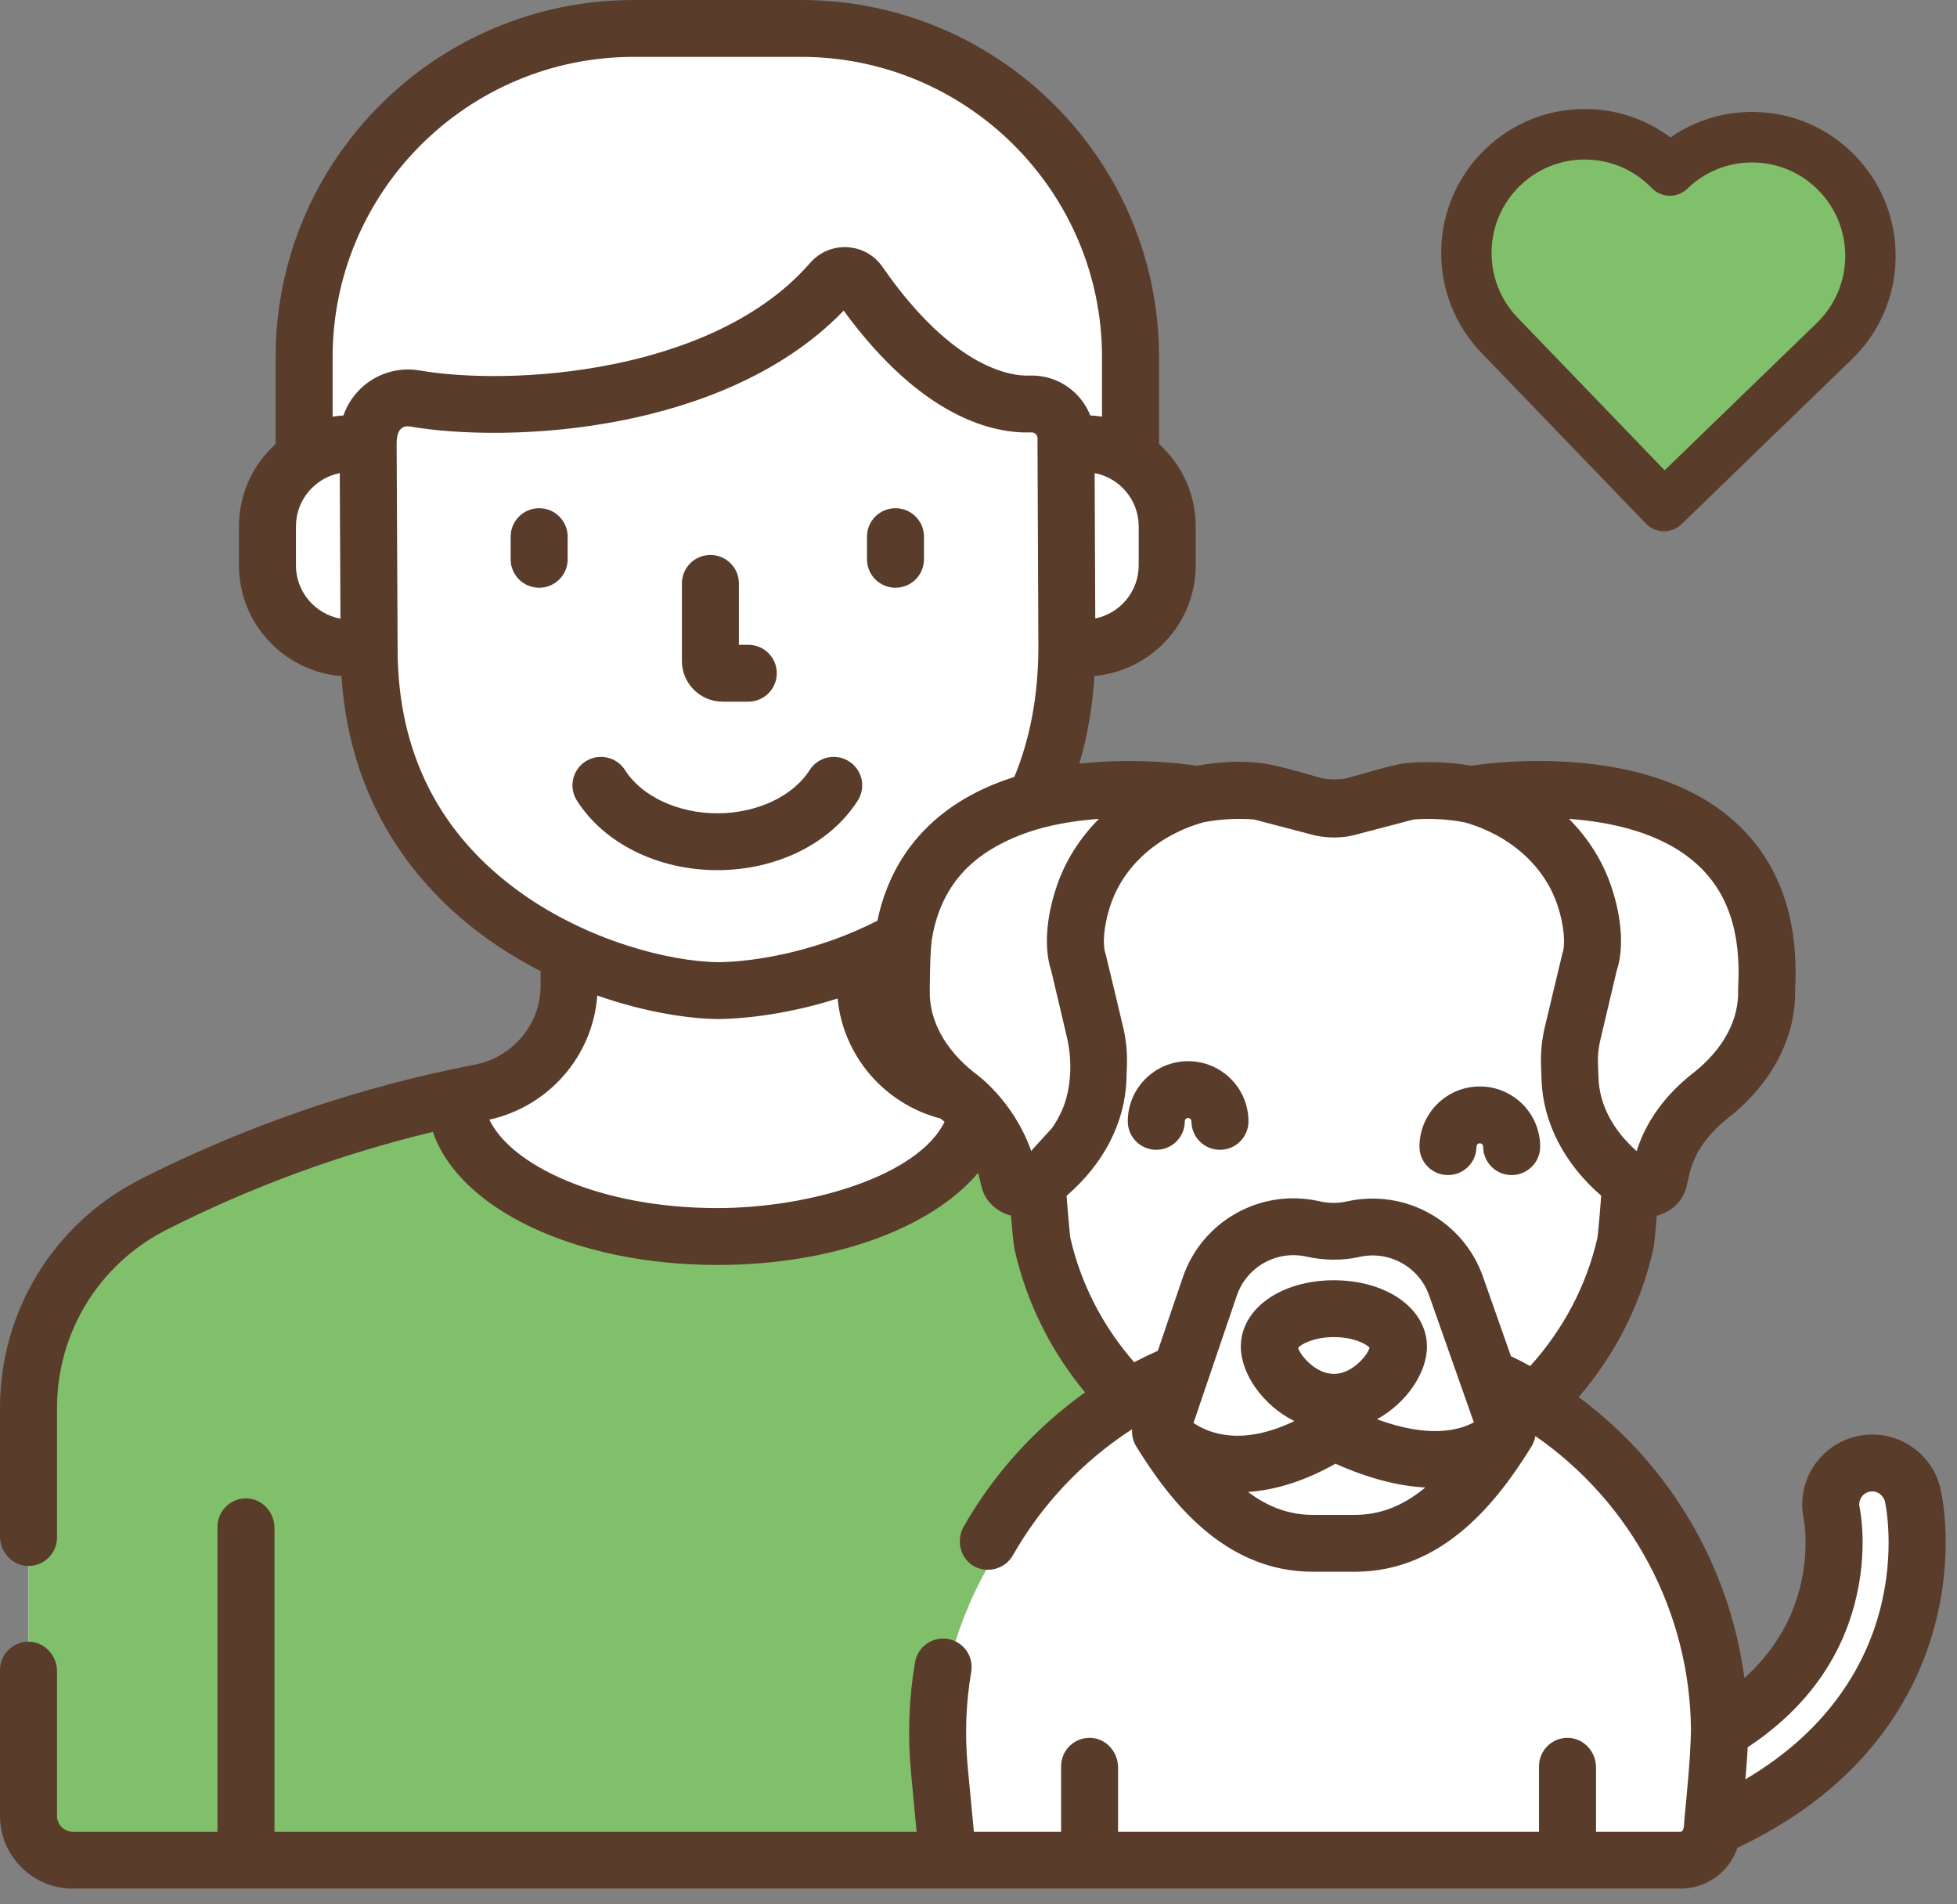 <svg width="111" height="108" viewBox="0 0 111 108" fill="none" xmlns="http://www.w3.org/2000/svg">
<rect x="0" y="0" width="111" height="108" fill="#808080" stroke="none"/>
<path d="M95.991 17.963C99.168 15.043 99.252 10.221 96.179 7.193C96.165 7.179 96.15 7.166 96.136 7.152C98.783 5.942 102.058 6.412 104.214 8.536C106.904 11.187 106.83 15.409 104.049 17.965L104.042 17.971L93.978 27.22L90.089 23.387L95.984 17.97L95.991 17.963Z" fill="white"/>
<path d="M85.278 18.456C82.654 15.859 82.727 11.722 85.439 9.218C88.152 6.713 92.479 6.789 95.103 9.387C95.642 8.889 96.908 8.244 96.929 8.24C104.963 6.838 108.592 15.278 105.493 18.139L95.18 28.289L85.284 18.462L85.278 18.456Z" fill="#81C06B"/>
<path fill-rule="evenodd" clip-rule="evenodd" d="M93.354 29.693C93.628 29.977 93.991 30.123 94.356 30.13C94.722 30.136 95.09 30.003 95.374 29.728L105.026 20.386C105.03 20.382 105.034 20.378 105.037 20.375C106.597 18.865 107.479 16.831 107.517 14.652C107.555 12.472 106.744 10.408 105.233 8.84C103.723 7.272 101.693 6.388 99.519 6.35C97.792 6.32 96.138 6.826 94.746 7.795C93.39 6.778 91.754 6.214 90.027 6.184C87.853 6.146 85.794 6.959 84.229 8.474C82.665 9.988 81.782 12.022 81.745 14.202C81.707 16.379 82.516 18.44 84.023 20.008L84.034 20.019L93.354 29.693ZM104.66 14.602C104.635 16.016 104.062 17.336 103.047 18.319C103.043 18.323 103.039 18.326 103.035 18.33L94.417 26.672L86.095 18.034L86.084 18.023C85.104 17.005 84.578 15.666 84.602 14.252C84.627 12.837 85.2 11.517 86.215 10.534C87.23 9.552 88.567 9.024 89.978 9.049C91.389 9.073 92.706 9.647 93.686 10.665C93.949 10.938 94.31 11.095 94.689 11.102C95.068 11.108 95.434 10.964 95.707 10.7C96.722 9.717 98.058 9.19 99.469 9.214C100.88 9.239 102.197 9.813 103.178 10.83C104.158 11.848 104.684 13.187 104.66 14.602Z" fill="#5A3C2B"/>
<path fill-rule="evenodd" clip-rule="evenodd" d="M72.643 69.731C66.729 66.737 60.5 64.626 54.139 63.394C51.218 62.83 49.093 60.305 49.093 57.337V47.736H32.282V57.337C32.282 60.305 30.158 62.83 27.237 63.394C20.876 64.625 14.645 66.737 8.733 69.731C4.368 71.942 1.618 76.409 1.618 81.291V104.412C1.618 105.802 2.749 106.929 4.141 106.929H79.757V81.291C79.757 76.409 77.007 71.942 72.643 69.731Z" fill="white"/>
<path fill-rule="evenodd" clip-rule="evenodd" d="M72.643 69.731C66.729 66.737 60.5 64.626 54.139 63.394C51.218 62.83 49.093 60.305 49.093 57.337V47.736H38.394V64.408C38.394 67.375 40.518 69.9 43.439 70.466C49.8 71.696 56.031 73.808 61.943 76.802C66.308 79.012 69.058 83.48 69.058 88.361V106.929H79.757V81.291C79.757 76.409 77.007 71.942 72.643 69.731Z" fill="white"/>
<path fill-rule="evenodd" clip-rule="evenodd" d="M72.643 69.731C67.159 66.955 61.402 64.939 55.521 63.678C55.521 63.696 55.524 63.713 55.524 63.732C55.524 68.055 48.882 71.559 40.688 71.559C32.495 71.559 25.852 68.055 25.852 63.732C25.852 63.714 25.854 63.696 25.854 63.678C19.973 64.938 14.217 66.955 8.732 69.731C4.368 71.942 1.618 76.409 1.618 81.292V104.413C1.618 105.803 2.749 106.929 4.141 106.929H79.757V81.292C79.757 76.409 77.007 71.942 72.643 69.731Z" fill="#81C06B"/>
<path fill-rule="evenodd" clip-rule="evenodd" d="M79.757 106.929V81.292C79.757 76.409 77.007 71.942 72.643 69.731C67.159 66.955 61.402 64.939 55.521 63.678C55.521 63.696 55.524 63.713 55.524 63.732C55.524 67.054 51.598 69.891 46.062 71.027C51.512 72.298 56.846 74.221 61.943 76.802C66.308 79.012 69.058 83.48 69.058 88.362V106.929H79.757Z" fill="#81C06B"/>
<path fill-rule="evenodd" clip-rule="evenodd" d="M45.431 3.046H35.944C25.621 3.046 17.251 11.393 17.251 21.691V33.17H64.123V21.691C64.124 11.393 55.756 3.046 45.431 3.046Z" fill="white"/>
<path fill-rule="evenodd" clip-rule="evenodd" d="M45.431 3.046H35.944C35.741 3.046 35.54 3.054 35.337 3.061C45.381 3.381 53.425 11.597 53.425 21.691V33.17H64.124V21.691C64.124 11.393 55.756 3.046 45.431 3.046Z" fill="white"/>
<path fill-rule="evenodd" clip-rule="evenodd" d="M22.921 26.597H19.865C17.271 26.597 15.172 28.695 15.172 31.281V33.497C15.172 36.084 17.271 38.181 19.865 38.181H22.921V26.597Z" fill="white"/>
<path fill-rule="evenodd" clip-rule="evenodd" d="M58.454 26.597H61.511C64.104 26.597 66.204 28.695 66.204 31.281V33.497C66.204 36.084 64.104 38.181 61.511 38.181H58.454V26.597Z" fill="white"/>
<path fill-rule="evenodd" clip-rule="evenodd" d="M23.536 24.033C22.145 23.793 20.875 24.87 20.881 26.279L20.937 38.231C20.937 52.914 34.892 57.565 40.793 57.615C46.693 57.524 60.515 53.689 60.515 38.095L60.465 26.276C60.46 25.175 59.54 24.304 58.438 24.346C54.11 24.509 50.272 19.717 48.722 17.482C48.354 16.951 47.59 16.92 47.167 17.408C41.149 24.329 28.934 24.965 23.536 24.033Z" fill="white"/>
<path fill-rule="evenodd" clip-rule="evenodd" d="M60.465 26.275C60.46 25.174 59.54 24.303 58.438 24.345C54.895 24.479 51.682 21.293 49.782 18.907L49.829 38.094C49.829 49.849 41.978 54.921 35.583 56.746C37.575 57.336 39.406 57.603 40.793 57.615C46.693 57.524 60.515 53.688 60.515 38.095L60.465 26.275Z" fill="white"/>
<path fill-rule="evenodd" clip-rule="evenodd" d="M108.493 86.242C108.21 84.975 106.952 84.178 105.683 84.46C104.413 84.744 103.614 85.999 103.897 87.265C103.901 87.285 104.328 89.354 103.631 91.993C102.668 95.632 100.089 98.482 95.965 100.464C92.139 102.304 89.449 104.619 87.56 106.904H94.344C95.397 106.116 96.609 105.37 98.01 104.696C104.764 101.45 107.27 96.647 108.184 93.191C109.166 89.481 108.565 86.562 108.493 86.242Z" fill="white"/>
<path fill-rule="evenodd" clip-rule="evenodd" d="M75.356 77.607H75.348C62.286 77.607 52.056 88.818 53.281 101.79L53.767 106.929H95.312C96.238 106.929 97.011 106.228 97.099 105.309L97.431 101.79C98.657 88.818 88.426 77.607 75.363 77.607H75.356Z" fill="white"/>
<path fill-rule="evenodd" clip-rule="evenodd" d="M75.363 77.607H75.348C73.843 77.607 72.375 77.757 70.957 78.041C80.865 80.112 88.021 89.346 87.03 99.833L86.36 106.929H95.312C96.238 106.929 97.011 106.228 97.099 105.309L97.431 101.79C98.656 88.818 88.426 77.607 75.363 77.607Z" fill="white"/>
<path fill-rule="evenodd" clip-rule="evenodd" d="M89.997 50.57L89.977 50.543C89.507 49.937 88.972 49.372 88.382 48.855C86.2 46.945 83.053 46.034 79.918 46.313L76.36 47.243C76.167 47.261 75.913 47.269 75.659 47.269C75.404 47.269 75.15 47.261 74.957 47.243L71.4 46.313C68.264 46.034 65.117 46.945 62.936 48.855C62.345 49.372 61.811 49.937 61.34 50.543L61.32 50.57C59.14 53.383 58.06 56.695 58.232 60.045C58.232 60.045 58.958 71.212 59.129 71.965C59.936 75.53 61.852 78.746 64.544 81.222C65.094 81.727 65.591 82.237 65.825 82.616C68.234 86.513 70.879 88.959 74.468 88.959H76.85C80.438 88.959 83.084 86.513 85.491 82.616C85.725 82.238 86.223 81.727 86.772 81.222C89.466 78.746 91.381 75.53 92.188 71.965C92.358 71.212 93.086 60.045 93.086 60.045C93.257 56.695 92.177 53.383 89.997 50.57Z" fill="white"/>
<path fill-rule="evenodd" clip-rule="evenodd" d="M89.997 50.57L89.977 50.543C89.507 49.937 88.972 49.372 88.382 48.855C86.2 46.945 83.053 46.034 79.918 46.313L77.665 46.902C80.881 49.864 82.594 56.79 82.428 60.045C82.428 60.045 81.702 71.212 81.531 71.965C80.724 75.53 78.809 78.746 76.115 81.222C75.566 81.727 75.069 82.237 74.834 82.616C73.456 84.848 71.998 86.603 70.33 87.696C71.573 88.511 72.935 88.959 74.468 88.959H76.85C80.438 88.959 83.084 86.513 85.492 82.616C85.725 82.238 86.223 81.727 86.772 81.222C89.466 78.746 91.382 75.53 92.188 71.965C92.358 71.212 93.086 60.045 93.086 60.045C93.257 56.695 92.177 53.383 89.997 50.57Z" fill="white"/>
<path fill-rule="evenodd" clip-rule="evenodd" d="M51.124 57.507C51.047 59.712 52.169 61.872 54.252 63.525L54.362 63.612C55.767 64.727 56.703 66.105 57.058 67.579L57.249 68.375C57.357 68.824 58.116 69.013 58.567 68.703C60.864 67.119 62.194 64.937 62.276 62.62L62.304 61.784C62.327 61.152 62.256 60.518 62.092 59.894L61.185 56.052C60.855 55.157 60.961 53.714 61.47 52.208C62.406 49.447 64.85 47.324 67.906 46.495C67.906 46.494 50.321 43.394 51.124 57.507Z" fill="white"/>
<path fill-rule="evenodd" clip-rule="evenodd" d="M100.203 57.507C100.28 59.712 99.158 61.872 97.075 63.525L96.965 63.612C95.559 64.727 94.624 66.105 94.269 67.579L94.079 68.375C93.971 68.824 93.211 69.013 92.761 68.703C90.463 67.119 89.132 64.937 89.052 62.62L89.023 61.784C89 61.152 89.071 60.518 89.235 59.894L90.141 56.052C90.471 55.157 90.366 53.714 89.856 52.208C88.921 49.447 86.477 47.324 83.421 46.495C83.421 46.494 101.006 43.394 100.203 57.507Z" fill="white"/>
<path fill-rule="evenodd" clip-rule="evenodd" d="M85.492 82.616L82.585 74.366C81.742 71.97 79.232 70.585 76.748 71.144C76.031 71.305 75.286 71.307 74.567 71.149L74.443 71.122C71.947 70.576 69.438 71.989 68.618 74.403L65.825 82.616C68.234 86.514 70.879 88.959 74.468 88.959H76.85C80.438 88.959 83.084 86.513 85.492 82.616Z" fill="white"/>
<path fill-rule="evenodd" clip-rule="evenodd" d="M40.988 39.793H42.443C43.335 39.793 44.059 39.072 44.059 38.181C44.059 37.29 43.335 36.569 42.443 36.569H41.91V33.086C41.91 32.195 41.186 31.474 40.295 31.474C39.401 31.474 38.677 32.195 38.677 33.086V37.489C38.677 38.76 39.714 39.793 40.988 39.793Z" fill="#5A3C2B"/>
<path fill-rule="evenodd" clip-rule="evenodd" d="M48.653 45.399C49.131 44.647 48.907 43.651 48.152 43.175C47.398 42.699 46.399 42.923 45.921 43.675C44.978 45.163 42.922 46.124 40.687 46.124C38.45 46.124 36.395 45.163 35.452 43.675C34.975 42.923 33.976 42.699 33.221 43.175C32.467 43.651 32.242 44.647 32.72 45.399C34.265 47.836 37.318 49.348 40.687 49.348C44.055 49.348 47.108 47.836 48.653 45.399Z" fill="#5A3C2B"/>
<path fill-rule="evenodd" clip-rule="evenodd" d="M50.791 33.332C51.684 33.332 52.407 32.611 52.407 31.72V30.435C52.407 29.543 51.684 28.822 50.791 28.822C49.898 28.822 49.175 29.543 49.175 30.435V31.72C49.175 32.611 49.898 33.332 50.791 33.332Z" fill="#5A3C2B"/>
<path fill-rule="evenodd" clip-rule="evenodd" d="M30.58 28.822C29.688 28.822 28.964 29.543 28.964 30.435V31.72C28.964 32.611 29.688 33.332 30.58 33.332C31.474 33.332 32.197 32.611 32.197 31.72V30.435C32.197 29.543 31.474 28.822 30.58 28.822Z" fill="#5A3C2B"/>
<path fill-rule="evenodd" clip-rule="evenodd" d="M82.129 66.641C83.021 66.641 83.745 65.92 83.745 65.029C83.745 64.924 83.83 64.84 83.934 64.84C84.039 64.84 84.124 64.924 84.124 65.029C84.124 65.92 84.847 66.641 85.74 66.641C86.633 66.641 87.357 65.92 87.357 65.029C87.357 63.147 85.821 61.616 83.934 61.616C82.048 61.616 80.512 63.147 80.512 65.029C80.512 65.92 81.236 66.641 82.129 66.641Z" fill="#5A3C2B"/>
<path fill-rule="evenodd" clip-rule="evenodd" d="M67.2 63.596C67.2 63.491 67.284 63.407 67.389 63.407C67.493 63.407 67.578 63.491 67.578 63.596C67.578 64.487 68.302 65.208 69.195 65.208C70.088 65.208 70.812 64.487 70.812 63.596C70.812 61.713 69.276 60.183 67.389 60.183C65.502 60.183 63.967 61.713 63.967 63.596C63.967 64.487 64.69 65.208 65.584 65.208C66.476 65.208 67.2 64.487 67.2 63.596Z" fill="#5A3C2B"/>
<path fill-rule="evenodd" clip-rule="evenodd" d="M110.069 84.458C109.838 83.425 109.219 82.545 108.323 81.977C107.427 81.409 106.364 81.224 105.328 81.454C103.197 81.929 101.847 84.042 102.312 86.161C102.335 86.284 102.632 88.006 102.065 90.15C101.557 92.07 100.51 93.75 98.941 95.169C98.099 88.816 94.706 83.056 89.544 79.234C91.622 76.81 93.069 73.959 93.764 70.888C93.794 70.748 93.839 70.552 93.972 68.946C94.063 68.922 94.152 68.894 94.239 68.861C94.966 68.583 95.48 68.021 95.649 67.318L95.84 66.522C96.11 65.398 96.847 64.333 97.969 63.442L98.08 63.354C100.527 61.413 101.886 58.771 101.819 56.095C102.037 51.999 100.864 48.786 98.332 46.542C93.441 42.209 85.126 43.175 83.431 43.426C82.224 43.216 80.992 43.165 79.762 43.276C79.064 43.339 76.825 44.022 76.409 44.131C76.173 44.193 75.412 44.266 74.863 44.105C74.108 43.883 72.366 43.377 71.542 43.275C70.321 43.124 69.088 43.216 67.886 43.426C66.991 43.293 64.291 42.968 61.22 43.309C61.68 41.748 61.966 40.087 62.078 38.336C65.292 38.049 67.819 35.345 67.819 32.065V29.849C67.819 27.998 67.016 26.333 65.74 25.18V20.258C65.74 9.07 56.647 0 45.43 0H35.942C24.726 0 15.633 9.07 15.633 20.258V25.18C14.356 26.333 13.553 27.999 13.553 29.849V32.064C13.553 35.37 16.119 38.089 19.368 38.342C19.87 46.104 24.116 50.735 27.712 53.291C28.674 53.975 29.667 54.568 30.664 55.079V55.904C30.664 58.078 29.092 59.961 26.928 60.379C20.347 61.652 13.979 63.833 7.998 66.861C3.065 69.359 0 74.34 0 79.859V87.13C0 88.013 0.682 88.782 1.567 88.808C2.482 88.836 3.234 88.104 3.234 87.197V79.859C3.234 75.56 5.62 71.682 9.462 69.736C14.263 67.306 19.326 65.446 24.551 64.193C26.04 68.549 32.594 71.739 40.686 71.739C47.224 71.739 52.815 69.666 55.475 66.519C55.479 66.52 55.479 66.52 55.483 66.521C55.483 66.521 55.675 67.318 55.675 67.318C55.869 68.131 56.548 68.732 57.342 68.943C57.475 70.554 57.52 70.75 57.552 70.889C58.219 73.843 59.587 76.601 61.544 78.968C58.747 80.963 56.384 83.557 54.666 86.565C54.226 87.335 54.445 88.346 55.207 88.801C55.977 89.262 57.004 88.992 57.446 88.213C59.093 85.31 61.432 82.85 64.213 81.055C64.185 81.393 64.266 81.734 64.448 82.03C66.333 85.082 69.423 89.138 74.466 89.138H76.848C81.891 89.138 84.981 85.082 86.867 82.03C86.978 81.848 87.052 81.648 87.086 81.442C92.547 85.225 95.873 91.452 95.911 98.155C95.871 99.852 95.693 101.537 95.534 103.226C95.52 103.371 95.548 103.885 95.31 103.885H90.525V100.237C90.525 99.354 89.842 98.584 88.957 98.558C88.042 98.53 87.292 99.263 87.292 100.17V103.885H63.417V100.237C63.417 99.354 62.735 98.584 61.851 98.558C60.935 98.53 60.185 99.263 60.185 100.17V103.885H55.237L54.889 100.205C54.718 98.395 54.785 96.58 55.087 94.811C55.238 93.933 54.646 93.1 53.766 92.95C52.885 92.799 52.051 93.39 51.901 94.268C51.549 96.317 51.473 98.416 51.671 100.508L51.989 103.884H15.568V86.656C15.568 85.772 14.886 85.003 14.002 84.977C13.086 84.95 12.335 85.681 12.335 86.588V103.884H4.14C3.639 103.884 3.234 103.479 3.234 102.98V94.784C3.234 93.901 2.551 93.131 1.666 93.105C0.75 93.077 0 93.809 0 94.716V102.98C0 105.261 1.854 107.109 4.14 107.109H95.31C96.81 107.109 98.087 106.158 98.546 104.795C105.978 101.281 108.738 95.982 109.745 92.169C110.803 88.172 110.2 85.044 110.069 84.458ZM96.191 48.959C97.982 50.548 98.766 52.846 98.587 55.981C98.584 56.031 98.584 56.081 98.585 56.13C98.644 57.824 97.75 59.494 96.068 60.829L95.956 60.916C94.414 62.141 93.342 63.641 92.83 65.283C91.479 64.091 90.719 62.645 90.665 61.13L90.636 60.293C90.619 59.819 90.674 59.339 90.797 58.868C90.8 58.854 90.803 58.842 90.806 58.829L91.693 55.07C92.112 53.823 92.002 52.079 91.386 50.259C90.898 48.821 90.074 47.526 88.992 46.441C91.454 46.617 94.258 47.243 96.191 48.959ZM64.586 32.064C64.586 33.548 63.527 34.79 62.123 35.075L62.088 26.831C63.509 27.102 64.586 28.352 64.586 29.848V32.064ZM18.866 20.258C18.866 10.866 26.526 3.225 35.943 3.225H45.43C54.846 3.225 62.506 10.866 62.506 20.258V23.631C62.288 23.595 62.064 23.572 61.839 23.56C61.653 23.086 61.365 22.654 60.984 22.289C60.279 21.614 59.353 21.268 58.376 21.3C57.454 21.342 54.114 20.993 50.05 15.131C49.591 14.469 48.867 14.064 48.063 14.02C47.248 13.973 46.478 14.303 45.943 14.918C42.912 18.405 38.208 19.96 34.796 20.651C30.364 21.549 26.215 21.426 23.81 21.011C22.677 20.815 21.521 21.129 20.642 21.871C20.101 22.327 19.703 22.912 19.478 23.563C19.27 23.576 19.067 23.599 18.866 23.631V20.258ZM16.786 32.064V29.848C16.786 28.356 17.858 27.108 19.271 26.833L19.31 35.086C17.877 34.826 16.786 33.569 16.786 32.064ZM22.552 36.79C22.552 36.79 22.497 25.151 22.497 25.145C22.497 24.172 23.004 24.144 23.259 24.188C25.955 24.653 30.569 24.798 35.44 23.811C39.157 23.059 44.243 21.374 47.852 17.615C52.359 23.784 56.433 24.597 58.496 24.523C58.681 24.513 58.846 24.664 58.846 24.849C58.846 24.849 58.895 36.781 58.896 36.798C58.881 39.479 58.422 41.919 57.53 44.064C55.898 44.58 54.319 45.366 52.992 46.542C51.324 48.02 50.245 49.919 49.767 52.215C46.507 53.887 43.041 54.531 40.786 54.569C37.903 54.54 33.329 53.321 29.589 50.664C24.92 47.344 22.552 42.679 22.552 36.79ZM40.686 68.513C33.948 68.513 28.977 66.064 27.757 63.5C31.146 62.748 33.632 59.863 33.876 56.458C36.525 57.389 39 57.779 40.777 57.794H40.816C41.756 57.779 44.346 57.638 47.509 56.626C47.815 59.867 50.152 62.608 53.347 63.435L53.353 63.439C53.429 63.5 53.502 63.56 53.575 63.622C52.091 66.664 45.998 68.513 40.686 68.513ZM55.257 60.83C53.573 59.493 52.679 57.824 52.738 56.13C52.74 56.081 52.736 54.253 52.842 53.349C53.129 51.514 53.884 50.061 55.133 48.959C56.821 47.468 59.162 46.949 59.246 46.92C60.277 46.658 61.332 46.512 62.331 46.441C61.249 47.525 60.425 48.821 59.937 50.259C59.321 52.079 59.211 53.823 59.63 55.07C59.63 55.07 60.517 58.829 60.517 58.83C60.784 59.982 60.782 61.286 60.438 62.424C60.275 62.958 60.017 63.462 59.705 63.924C59.599 64.081 58.48 65.246 58.493 65.282C57.441 62.315 55.257 60.83 55.257 60.83ZM60.709 70.2C60.693 70.094 60.638 69.648 60.495 67.817C62.582 66.023 63.804 63.681 63.889 61.244L63.919 60.407C63.946 59.627 63.859 58.842 63.66 58.071C63.66 58.071 62.724 54.123 62.701 54.062C62.541 53.627 62.566 52.574 63.001 51.291C63.749 49.082 65.716 47.345 68.269 46.633C69.204 46.453 70.164 46.401 71.124 46.474L74.546 47.37C75.735 47.642 76.681 47.392 76.769 47.37L80.19 46.474C81.164 46.4 82.136 46.455 83.085 46.641C85.623 47.358 87.578 49.091 88.323 51.291C88.758 52.573 88.783 53.627 88.622 54.062C88.601 54.123 87.665 58.071 87.665 58.071C87.465 58.842 87.378 59.627 87.406 60.407L87.434 61.243C87.52 63.678 88.739 66.017 90.82 67.81C90.677 69.647 90.621 70.095 90.605 70.201C89.991 72.891 88.682 75.381 86.792 77.472C86.435 77.277 86.07 77.09 85.7 76.912L84.11 72.397C82.993 69.229 79.674 67.399 76.391 68.137C75.865 68.257 75.312 68.245 74.789 68.115C71.484 67.391 68.172 69.255 67.085 72.452L65.673 76.605C65.218 76.808 64.769 77.025 64.328 77.256C62.543 75.21 61.302 72.794 60.709 70.2ZM78.101 80.49C79.766 79.576 80.936 77.859 80.936 76.371C80.936 74.225 78.667 72.607 75.657 72.607C72.648 72.607 70.379 74.225 70.379 76.371C70.379 77.918 71.643 79.712 73.413 80.594C70.456 82.016 68.594 81.309 67.695 80.7L70.147 73.488C70.704 71.849 72.401 70.892 74.096 71.265C75.089 71.483 76.107 71.507 77.103 71.283C78.786 70.905 80.487 71.842 81.059 73.467L83.595 80.665C82.777 81.112 81.067 81.585 78.101 80.49ZM75.657 77.917C74.607 77.917 73.751 76.86 73.625 76.435C73.814 76.223 74.536 75.831 75.657 75.831C76.772 75.831 77.491 76.218 77.686 76.431C77.546 76.881 76.698 77.917 75.657 77.917ZM74.466 85.913C73.164 85.913 71.962 85.496 70.79 84.612C72.251 84.513 73.915 84.046 75.748 83.01C77.737 83.901 79.427 84.284 80.841 84.361C79.569 85.417 78.266 85.913 76.848 85.913H74.466ZM106.62 91.346C105.873 94.172 103.936 97.998 99 100.908C99 100.908 99.113 99.562 99.13 99.09C102.281 97.004 104.318 94.276 105.192 90.97C105.994 87.935 105.495 85.585 105.473 85.481C105.385 85.084 105.635 84.685 106.033 84.601C106.55 84.493 106.856 84.9 106.914 85.159C106.939 85.272 107.519 87.946 106.62 91.346Z" fill="#5A3C2B"/>
</svg>
